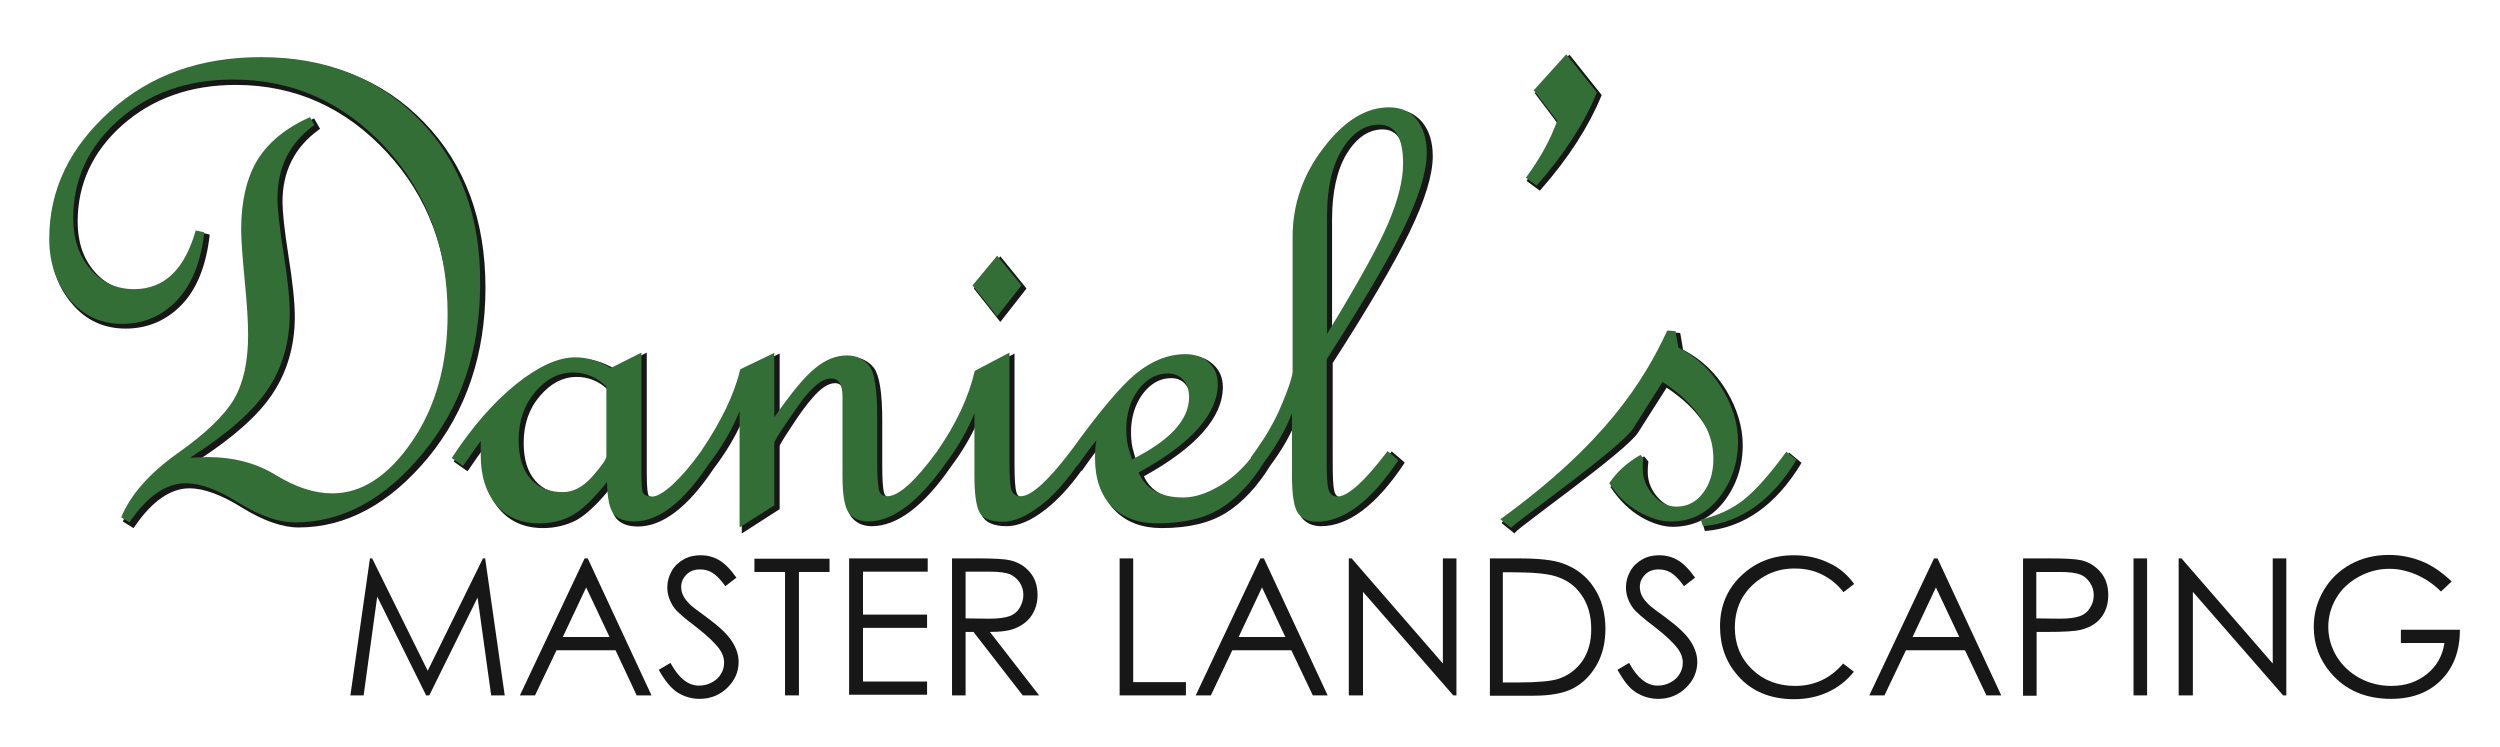 <?xml version="1.0" encoding="utf-8"?>
<!-- Generator: Adobe Illustrator 25.2.1, SVG Export Plug-In . SVG Version: 6.00 Build 0)  -->
<svg version="1.1" id="Layer_1" xmlns="http://www.w3.org/2000/svg" xmlns:xlink="http://www.w3.org/1999/xlink" x="0px" y="0px"
	 viewBox="0 0 792 236.5" style="enable-background:new 0 0 792 236.5;" xml:space="preserve">
<style type="text/css">
	.st0{fill:#171717;}
	.st1{fill:#336E36;}
</style>
<g>
	<g>
		<path class="st0" d="M111,220.3l6.2-43.4h0.7l17.6,35.6l17.5-35.6h0.7l6.2,43.4h-4.3l-4.3-31l-15.3,31H135L119.5,189l-4.3,31.3
			H111z"/>
		<path class="st0" d="M186.2,176.9l20.2,43.4h-4.7L195,206h-18.7l-6.8,14.3h-4.8l20.5-43.4H186.2z M185.7,186.1l-7.4,15.7h14.8
			L185.7,186.1z"/>
		<path class="st0" d="M208.7,212.2l3.7-2.2c2.6,4.8,5.6,7.2,9,7.2c1.5,0,2.8-0.3,4.1-1c1.3-0.7,2.3-1.6,2.9-2.7
			c0.7-1.1,1-2.3,1-3.6c0-1.5-0.5-2.9-1.5-4.3c-1.4-1.9-3.8-4.2-7.4-7c-3.6-2.7-5.9-4.7-6.8-5.9c-1.5-2-2.3-4.3-2.3-6.6
			c0-1.9,0.5-3.6,1.4-5.2c0.9-1.6,2.2-2.8,3.8-3.7c1.6-0.9,3.4-1.3,5.4-1.3c2,0,4,0.5,5.7,1.5c1.8,1,3.7,2.9,5.6,5.6l-3.5,2.7
			c-1.6-2.2-3-3.6-4.2-4.3c-1.2-0.7-2.4-1-3.8-1c-1.8,0-3.2,0.5-4.3,1.6c-1.1,1.1-1.7,2.4-1.7,3.9c0,0.9,0.2,1.9,0.6,2.7
			c0.4,0.9,1.1,1.8,2.2,2.9c0.6,0.6,2.4,2,5.6,4.3c3.8,2.8,6.3,5.2,7.7,7.4c1.4,2.2,2.1,4.3,2.1,6.5c0,3.1-1.2,5.9-3.6,8.2
			c-2.4,2.3-5.3,3.5-8.7,3.5c-2.6,0-5-0.7-7.2-2.1C212.5,217.9,210.5,215.5,208.7,212.2z"/>
		<path class="st0" d="M239,181.2v-4.2h23.8v4.2h-9.7v39.1h-4.4v-39.1H239z"/>
		<path class="st0" d="M269,176.9h24.9v4.2h-20.5v13.6h20.3v4.2h-20.3v17h20.3v4.2H269V176.9z"/>
		<path class="st0" d="M301.6,176.9h8.6c4.8,0,8.1,0.2,9.8,0.6c2.6,0.6,4.7,1.9,6.3,3.8c1.6,1.9,2.4,4.3,2.4,7.2
			c0,2.4-0.6,4.4-1.7,6.2c-1.1,1.8-2.7,3.1-4.8,4.1s-4.9,1.4-8.6,1.4l15.6,20.1H324l-15.6-20.1h-2.5v20.1h-4.3V176.9z M305.9,181.2
			v14.7l7.5,0.1c2.9,0,5-0.3,6.4-0.8c1.4-0.5,2.5-1.4,3.2-2.6s1.2-2.6,1.2-4.1c0-1.5-0.4-2.8-1.2-4c-0.8-1.2-1.8-2-3.1-2.6
			c-1.3-0.5-3.4-0.8-6.4-0.8H305.9z"/>
		<path class="st0" d="M354.7,176.9h4.3v39.2h16.7v4.2h-21V176.9z"/>
		<path class="st0" d="M400.4,176.9l20.2,43.4h-4.7l-6.8-14.3h-18.7l-6.8,14.3h-4.8l20.5-43.4H400.4z M399.8,186.1l-7.4,15.7h14.8
			L399.8,186.1z"/>
		<path class="st0" d="M427.3,220.3v-43.4h0.9l28.9,33.3v-33.3h4.3v43.4h-1l-28.6-32.8v32.8H427.3z"/>
		<path class="st0" d="M472,220.3v-43.4h9c6.5,0,11.2,0.5,14.1,1.6c4.2,1.5,7.5,4,9.9,7.7c2.4,3.6,3.6,8,3.6,13
			c0,4.3-0.9,8.2-2.8,11.5c-1.9,3.3-4.3,5.7-7.3,7.3c-3,1.6-7.2,2.4-12.6,2.4H472z M476.1,216.2h5c6,0,10.2-0.4,12.5-1.1
			c3.3-1.1,5.8-3,7.7-5.7c1.9-2.8,2.8-6.1,2.8-10.1c0-4.2-1-7.8-3-10.7c-2-3-4.8-5-8.5-6.1c-2.7-0.8-7.2-1.2-13.4-1.2h-3.1V216.2z"
			/>
		<path class="st0" d="M512.4,212.2l3.7-2.2c2.6,4.8,5.6,7.2,9,7.2c1.5,0,2.8-0.3,4.1-1c1.3-0.7,2.3-1.6,2.9-2.7
			c0.7-1.1,1-2.3,1-3.6c0-1.5-0.5-2.9-1.5-4.3c-1.4-1.9-3.8-4.2-7.4-7c-3.6-2.7-5.9-4.7-6.8-5.9c-1.5-2-2.3-4.3-2.3-6.6
			c0-1.9,0.5-3.6,1.4-5.2s2.2-2.8,3.8-3.7c1.6-0.9,3.4-1.3,5.4-1.3c2,0,4,0.5,5.7,1.5c1.8,1,3.7,2.9,5.6,5.6l-3.5,2.7
			c-1.6-2.2-3-3.6-4.2-4.3c-1.2-0.7-2.4-1-3.8-1c-1.8,0-3.2,0.5-4.3,1.6c-1.1,1.1-1.7,2.4-1.7,3.9c0,0.9,0.2,1.9,0.6,2.7
			c0.4,0.9,1.1,1.8,2.2,2.9c0.6,0.6,2.4,2,5.6,4.3c3.8,2.8,6.3,5.2,7.7,7.4c1.4,2.2,2.1,4.3,2.1,6.5c0,3.1-1.2,5.9-3.6,8.2
			c-2.4,2.3-5.3,3.5-8.7,3.5c-2.6,0-5-0.7-7.2-2.1S514.3,215.5,512.4,212.2z"/>
		<path class="st0" d="M587.4,185l-3.4,2.6c-1.9-2.5-4.2-4.3-6.8-5.6c-2.6-1.3-5.5-1.9-8.7-1.9c-3.5,0-6.7,0.8-9.6,2.5
			c-2.9,1.7-5.2,3.9-6.9,6.7c-1.6,2.8-2.4,6-2.4,9.5c0,5.3,1.8,9.7,5.4,13.2c3.6,3.5,8.2,5.3,13.7,5.3c6.1,0,11.2-2.4,15.2-7.1
			l3.4,2.6c-2.2,2.8-4.9,4.9-8.1,6.4c-3.2,1.5-6.8,2.3-10.8,2.3c-7.6,0-13.6-2.5-18-7.6c-3.7-4.3-5.5-9.4-5.5-15.5
			c0-6.3,2.2-11.7,6.7-16c4.5-4.3,10-6.5,16.7-6.5c4,0,7.7,0.8,11,2.4C582.7,179.8,585.3,182.1,587.4,185z"/>
		<path class="st0" d="M613.8,176.9l20.2,43.4h-4.7l-6.8-14.3h-18.7l-6.8,14.3h-4.8l20.5-43.4H613.8z M613.3,186.1l-7.4,15.7h14.8
			L613.3,186.1z"/>
		<path class="st0" d="M640.8,176.9h8.6c5,0,8.3,0.2,10,0.6c2.5,0.6,4.5,1.9,6.1,3.8c1.6,1.9,2.4,4.3,2.4,7.2c0,2.9-0.8,5.3-2.3,7.2
			c-1.5,1.9-3.6,3.1-6.3,3.8c-2,0.5-5.6,0.7-11,0.7h-3.1v20.2h-4.3V176.9z M645.1,181.2v14.7l7.3,0.1c3,0,5.1-0.3,6.5-0.8
			c1.4-0.5,2.5-1.4,3.2-2.6c0.8-1.2,1.2-2.6,1.2-4c0-1.5-0.4-2.8-1.2-4c-0.8-1.2-1.8-2.1-3.1-2.6c-1.3-0.5-3.4-0.8-6.3-0.8H645.1z"
			/>
		<path class="st0" d="M675.9,176.9h4.3v43.4h-4.3V176.9z"/>
		<path class="st0" d="M690.2,220.3v-43.4h0.9l28.9,33.3v-33.3h4.3v43.4h-1l-28.6-32.8v32.8H690.2z"/>
		<path class="st0" d="M776.7,184.2l-3.4,3.2c-2.4-2.4-5.1-4.2-7.9-5.4c-2.9-1.2-5.7-1.8-8.4-1.8c-3.4,0-6.6,0.8-9.7,2.5
			s-5.5,3.9-7.2,6.8c-1.7,2.9-2.5,5.9-2.5,9.1c0,3.3,0.9,6.4,2.6,9.3c1.8,2.9,4.2,5.2,7.3,6.9c3.1,1.7,6.5,2.5,10.1,2.5
			c4.5,0,8.2-1.3,11.3-3.8c3.1-2.5,4.9-5.8,5.5-9.8h-13.8v-4.2h18.7c0,6.7-2,12-6,16c-3.9,3.9-9.2,5.9-15.8,5.9
			c-8,0-14.4-2.7-19.1-8.2c-3.6-4.2-5.4-9.1-5.4-14.6c0-4.1,1-7.9,3.1-11.5s4.9-6.3,8.5-8.3c3.6-2,7.7-3,12.2-3
			c3.7,0,7.1,0.7,10.4,2C770.5,179.1,773.6,181.3,776.7,184.2z"/>
	</g>
	<g>
		<g>
			<path class="st0" d="M134.3,38.7c-13-13.4-30-20.1-50.7-20.1c-19.3,0-35.5,5.8-48.3,17.4C22.6,47.5,16.1,61.2,16.1,76.6
				c0,7.8,2.2,14.4,6.7,19.6c4.4,5.3,10.2,7.9,17,7.9c7,0,13-2.6,17.8-7.6c4.8-5,7.7-12.4,8.8-21.8l0-0.4l-3.8-0.9l-0.1,0.5
				c-3.4,12.1-9.7,18.3-19,18.3c-5.4,0-9.9-2-13.5-6.1c-3.6-4.1-5.4-9.4-5.4-15.9c0-11.9,4.8-22.3,14.2-30.6
				c9.5-8.4,21.5-12.7,35.9-12.7c18.7,0,34.7,7.2,47.8,21.3c13.1,14.1,19.7,31.8,19.7,52.6c0,15.9-3.8,29.4-11.2,40.1
				c-7.4,10.7-15.7,16.1-24.8,16.1c-5.4,0-11.3-1.9-17.5-5.6c-6.3-3.9-13.7-5.9-22.1-5.9l-3.5,0.1c10.9-7.1,18.8-14.1,23.2-20.8
				c4.7-7,7.1-15.3,7.1-24.5c0-4.5-0.7-11-2-19.2c-1.3-8.2-1.9-14-1.9-17.2c0-9.7,3.9-17.3,11.5-22.8l0.4-0.3l-1.9-3.3l-0.4,0.2
				c-7.7,3.4-13.3,8-16.8,13.7c-3.5,5.7-5.2,13.2-5.2,22.3c0,3.3,0.4,8.7,1.1,16c0.7,7.3,1.1,13.1,1.1,17.3c0,8.4-1.5,15.3-4.4,20.3
				c-3,5-9,10.8-17.9,17.1c-9,6.4-15,13.3-17.9,20.4l-0.2,0.4l3.4,2.1l0.3-0.4c5.5-8.1,11.4-12.2,17.4-12.2c4.6,0,10.3,2.1,16.8,6.2
				c6.7,4.1,12.7,6.2,17.8,6.2c15.1,0,28.9-7.5,41-22.1c12.1-14.7,18.2-32.8,18.2-53.8C153.8,69.7,147.3,52.1,134.3,38.7z"/>
			<polygon class="st0" points="325.2,91.4 316.9,81.2 308.5,91.4 316.9,102 			"/>
			<path class="st0" d="M441,34.5c-7.3,0-14.4,4.4-21,12.9c-6.6,8.5-10,18.2-10,28.7v42.5c0,1.1-0.7,3.5-2.1,7
				c-1.4,3.6-2.7,6.5-3.9,8.7c-1.2,2.2-2.3,4.2-3.4,5.9c-1.1,1.7-2.4,3.5-3.8,5.5l-0.3,0.4l0.1,0c-2.9,3.5-6.1,6.3-9.5,8.3
				c-4.1,2.4-7.9,3.7-11.2,3.7c-6.8,0-11.3-2.4-13.5-7.2c16.6-9.2,25-18.7,25-28.3c0-2.9-1-5.3-3.1-7.2c-2-1.8-4.6-2.8-7.7-2.8
				c-5.5,0-10.9,2.2-16.1,6.4c-4.8,3.9-11.6,12-20.2,24l0,0l-0.3,0.4c-7.2,9.4-12.4,14.2-15.5,14.2c-1.4,0-2.2-0.5-2.5-1.7
				c-0.4-1.3-0.6-4.2-0.6-8.4V112l-11.9,6.3l-0.1,0.2c-1.9,8.2-5.9,16.7-11.9,25.4c-6.8,9.2-11.9,13.8-15.3,13.8
				c-1.2,0-1.9-0.6-2.2-1.8c-0.3-1.4-0.5-4.1-0.5-8v-14.7c0-8.8-0.9-14.2-2.6-16.6c-1.8-2.3-4.3-3.5-7.5-3.5
				c-3.5,0-6.9,1.4-10.3,4.1c-3.1,2.5-7.2,7.3-12.1,14.4v-19.6l-11.7,5.6l-0.1,0.2c-1.8,7.7-5.9,16.4-12.5,25.9
				c-3.2,4.5-6.2,8-8.9,10.4c-3.3,3-5.1,3.6-5.9,3.6c-1.4,0-2.2-0.3-2.5-0.9c-0.2-0.5-0.5-2.1-0.5-6.9v-38.2l-10.1,5.2
				c-3.7-2.2-7.5-3.3-11.3-3.3c-5.4,0-11.8,2.9-19,8.6c-7.1,5.7-14,13.6-20.5,23.6l-0.3,0.4l4.4,3.1l0.3-0.4
				c2.1-3.1,3.7-5.3,4.7-6.7v3.2c0,6.6,1.7,12,5.1,15.9c3.4,4,8.1,6,13.8,6c3.9,0,7.5-0.9,10.6-2.5c2.9-1.6,6.4-4.8,10.4-9.7
				c0.2,4.5,0.9,7.5,2.2,9.1c1.4,1.7,3.7,2.6,6.9,2.6c7.8,0,15.8-6.1,23.9-18.2c3.8-5,6.8-10,9-14.9v35.3l12-7.7l0-20
				c0-0.2,0.5-1.3,3.9-6.4c2.6-4,4.7-6.8,6.2-8.5c1.4-1.7,2.8-3,4-3.8c1.2-0.8,2.3-1.2,3.4-1.2c0.8,0,3.1,0,3.1,5.3v25.1
				c0,6.3,0.7,10.3,2.2,12.1c1.5,1.8,3.6,2.8,6.4,2.8c8,0,16.5-6.4,25.1-18.9c3.3-4.4,6-8.9,8.1-13.5v17.5c0,5.5,0.5,9.2,1.6,11.4
				c1.1,2.3,3.8,3.5,7.9,3.5c3.6,0,7.7-1.7,12.2-5.2c3.9-3,7.7-7.1,11.5-12.4l0.1,0.1l0.3-0.4c1.2-1.7,2.8-4,4.9-6.7
				c-0.1,1.3-0.2,2.6-0.2,3.9c0,6.7,1.8,12,5.5,15.7c3.6,3.7,8.6,5.6,14.8,5.6c8.4,0,15.3-1.6,20.5-4.9c5-3.1,9.8-8.2,14-15
				c3.2-4.3,5.8-8.6,7.7-13.1v17.5c0,6.3,0.7,10.3,2.1,12.1c1.4,1.8,3.5,2.8,6.2,2.8c8.7,0,17.6-6.7,26.3-19.8l0.2-0.4l-4.1-3.5
				l-0.3,0.4c-7.2,9.4-12.4,14.2-15.5,14.2c-1.3,0-2.1-0.7-2.4-2.1c-0.4-1.6-0.5-4.7-0.5-9.2V115c11.4-17.7,19.6-31.7,24.4-41.6
				c4.8-9.9,7.3-18,7.3-23.9c0-4.5-1.1-8.1-3.4-10.9C448.1,35.9,444.9,34.5,441,34.5z M192.6,145.5c0,0.5-0.5,1.9-4.2,6.1
				c-2.8,3.2-5.8,4.8-9,4.8c-4.2,0-7.5-1.4-9.9-4.2c-2.4-2.8-3.6-6.8-3.6-11.9c0-5.9,1.7-10.9,5.2-14.9c3.4-4,7.3-6,11.5-6
				c3.9,0,7.3,1.4,10.1,4.2V145.5z M359.2,143.4c-0.6-1.8-0.9-4-0.9-6.5c0-4.7,1.3-8.8,3.7-12.1c2.5-3.3,5.5-5,9-5
				c1.9,0,3.4,0.6,4.5,1.9c1.1,1.3,1.7,3,1.7,5.1c0,6.9-5.8,13.3-17.4,19C359.8,145.4,359.6,144.7,359.2,143.4z M440.4,71.5
				c-3,7-9.2,18.3-18.4,33.5V69.5c0-8.8,1.6-15.8,4.7-20.9c3.1-5,6.9-7.6,11.3-7.6c4.8,0,7.1,3.9,7.1,11.8
				C445,58,443.4,64.3,440.4,71.5z"/>
			<path class="st0" d="M488.1,60.1c8.8-10,15.2-20,19.2-29.7l0.1-0.3l-10.2-12.8l-11,12.2l7.4,9.8c-2.1,5.8-5.4,11.7-9.7,17.6
				l-0.3,0.4l4.2,3.1L488.1,60.1z"/>
			<path class="st0" d="M546,159.1c4-5.1,6.1-11.2,6.1-18.1c0-5.8-1.8-11.6-5.2-17.3c-3.4-5.6-8-10-13.7-12.9l-0.9-5.3l-3.4-0.3
				l-0.1,0.3c-7.4,15.8-18,34.6-52.8,59.8l-0.3,0.4l4.1,3.3l0.3-0.4c1.7-2.1,35-25.6,38.8-31.5l9.1-14.3
				c10.3,6.9,15.5,14.8,15.5,23.6c0,4.3-1.1,7.8-3.2,10.6c-2.1,2.8-4.7,4.1-8,4.1c-2.6,0-5-1.2-7.1-3.5c-2.1-2.3-3.2-5.1-3.2-8.1
				c0-1.4,0.1-2.4,0.2-3.1l0-0.2l-1.3-1.6l-0.4,0.2c-4.4,2.5-7.8,5.6-10.1,9.2l-0.2,0.3l0.2,0.3c2.7,4,5.9,7.1,9.5,9.2
				c3.6,2.1,7.1,3.1,10.2,3.1C536.6,166.8,541.9,164.2,546,159.1z"/>
			<path class="st0" d="M566.8,143.4l-0.3,0.4c-5.3,7.2-9.8,12.4-13.5,15.2c-3.6,2.8-8.1,4.9-13.3,6.1l-0.5,0.1l0.9,3l0.4,0
				c12-1.1,22.1-8.2,30-21.2l0.2-0.4L566.8,143.4z"/>
		</g>
		<g>
			<path class="st1" d="M133,38.1c-12.9-13.3-29.7-20-50.3-20c-19.3,0-35.2,5.7-47.9,17.2C22,46.8,15.6,60.2,15.6,75.6
				c0,7.7,2.2,14.1,6.5,19.3c4.4,5.2,9.9,7.7,16.6,7.7c6.9,0,12.7-2.5,17.4-7.5c4.7-5,7.6-12.2,8.6-21.5L62,73
				C58.5,85.4,52,91.6,42.5,91.6c-5.6,0-10.2-2.1-13.8-6.3c-3.7-4.2-5.5-9.6-5.5-16.3c0-12.2,4.8-22.5,14.4-31
				c9.6-8.5,21.7-12.8,36.2-12.8c18.9,0,34.9,7.1,48.2,21.4c13.2,14.3,19.8,31.9,19.8,52.9c0,16-3.8,29.5-11.3,40.4
				c-7.5,10.9-15.9,16.4-25.2,16.4c-5.6,0-11.5-1.9-17.8-5.7c-6.2-3.9-13.5-5.8-21.9-5.8l-5.4,0.2c11.8-7.5,20-14.7,24.6-21.6
				c4.7-7,7-15,7-24.3c0-4.5-0.7-10.9-2-19.1c-1.3-8.3-1.9-14-1.9-17.2c0-9.9,3.9-17.6,11.7-23.2l-1.4-2.5
				c-7.6,3.4-13.1,7.9-16.6,13.5c-3.4,5.6-5.2,13-5.2,22.1c0,3.3,0.4,8.6,1.1,15.9c0.7,7.3,1.1,13.1,1.1,17.4
				c0,8.6-1.5,15.4-4.5,20.5c-3,5.1-9,10.9-18,17.2c-8.9,6.4-14.8,13.1-17.7,20.2l2.6,1.6c5.6-8.3,11.6-12.4,17.8-12.4
				c4.8,0,10.4,2.1,17,6.3c6.7,4.1,12.5,6.1,17.6,6.1c15,0,28.6-7.3,40.6-22c12.1-14.6,18.1-32.5,18.1-53.5
				C152.3,68.8,145.9,51.4,133,38.1z"/>
			<polygon class="st1" points="323.6,90.4 315.9,81 308.1,90.4 315.9,100.2 			"/>
			<path class="st1" d="M440,34c-7.2,0-14.1,4.2-20.6,12.7c-6.6,8.5-9.9,18-9.9,28.4v42.5c0,1.2-0.7,3.6-2.1,7.2
				c-1.4,3.6-2.7,6.6-3.9,8.8c-1.2,2.2-2.3,4.2-3.5,5.9c-1.1,1.7-2.4,3.6-3.8,5.5l0.1,0.1c-3,3.8-6.3,6.7-9.9,8.8
				c-4.2,2.5-8,3.7-11.5,3.7c-7.2,0-11.9-2.6-14.2-7.9c16.8-9.2,25.1-18.6,25.1-28.1c0-2.8-1-5.1-2.9-6.8c-1.9-1.8-4.4-2.6-7.4-2.6
				c-5.4,0-10.7,2.1-15.8,6.3c-4.8,4-11.6,12.1-20.4,24.3l0,0c-7.3,9.6-12.6,14.4-15.9,14.4c-1.6,0-2.6-0.7-3-2.1
				c-0.4-1.4-0.6-4.2-0.6-8.6v-34.8l-11,5.8c-1.9,8.3-5.9,16.8-12,25.6c-6.9,9.4-12.1,14.1-15.7,14.1c-1.5,0-2.4-0.7-2.7-2.2
				c-0.3-1.5-0.5-4.2-0.5-8.1v-14.7c0-8.6-0.8-14.1-2.5-16.3c-1.7-2.2-4.1-3.3-7.1-3.3c-3.4,0-6.7,1.3-10,4
				c-3.3,2.6-7.6,7.8-13,15.6v-20.4l-10.8,5.2c-1.8,7.8-6,16.5-12.5,26.1c-3.2,4.5-6.3,8-9,10.5c-2.8,2.5-4.9,3.7-6.3,3.7
				c-1.6,0-2.6-0.4-3-1.2c-0.4-0.8-0.5-3.2-0.5-7.1v-37.3l-9.7,4.9c-3.7-2.3-7.5-3.4-11.3-3.4c-5.3,0-11.6,2.8-18.7,8.5
				c-7.1,5.7-13.9,13.5-20.4,23.4l3.6,2.5c2.9-4.2,4.8-6.9,5.6-7.9v4.7c0,6.5,1.7,11.7,5,15.6c3.3,3.9,7.8,5.8,13.5,5.8
				c3.9,0,7.3-0.8,10.4-2.5c3-1.6,6.8-5.2,11.1-10.6c0.1,5.1,0.8,8.5,2.1,10.1c1.3,1.6,3.5,2.4,6.5,2.4c7.7,0,15.5-6,23.5-18
				c4.4-5.7,7.7-11.4,9.9-17v36.9l11-7v-19.8c0-0.4,1.3-2.7,4-6.6c2.7-4,4.7-6.8,6.2-8.6c1.5-1.7,2.8-3,4.1-3.9
				c1.3-0.9,2.5-1.3,3.7-1.3c2.4,0,3.6,1.9,3.6,5.8v25.1c0,6.1,0.7,10.1,2.1,11.8c1.4,1.7,3.4,2.6,6,2.6c7.9,0,16.1-6.3,24.8-18.7
				c3.8-5.1,6.8-10.3,8.9-15.6v20c0,5.3,0.5,9.1,1.5,11.2c1,2.1,3.5,3.2,7.5,3.2c3.5,0,7.5-1.7,11.9-5.1c4-3,7.8-7.3,11.6-12.7
				l0.1,0.1c1.4-2,3.4-4.8,6-8.1c-0.3,2-0.4,3.8-0.4,5.6c0,6.6,1.8,11.7,5.3,15.3c3.5,3.6,8.4,5.4,14.4,5.4c8.3,0,15.1-1.6,20.2-4.8
				c5-3.1,9.6-8.1,13.9-14.9c3.7-5,6.6-10,8.6-15.2v20c0,6.1,0.7,10.1,2,11.8c1.3,1.7,3.3,2.6,5.8,2.6c8.6,0,17.2-6.5,25.9-19.5
				l-3.4-2.9c-7.3,9.6-12.6,14.4-15.9,14.4c-1.5,0-2.5-0.8-2.9-2.5c-0.4-1.6-0.5-4.7-0.5-9.3v-31.7c11.5-17.9,19.7-31.8,24.5-41.7
				c4.8-9.9,7.2-17.8,7.2-23.7c0-4.4-1.1-7.9-3.2-10.5C446.8,35.3,443.8,34,440,34z M192.1,144.5c0,1-1.5,3.1-4.4,6.4
				c-2.9,3.3-6,5-9.4,5c-4.3,0-7.8-1.4-10.3-4.3c-2.5-2.9-3.7-7-3.7-12.2c0-6.1,1.8-11.2,5.3-15.3c3.5-4.1,7.5-6.1,11.9-6.1
				c4.1,0,7.6,1.5,10.6,4.5V144.5z M357.7,142.6c-0.6-1.8-0.9-4.1-0.9-6.7c0-4.8,1.3-9,3.8-12.4c2.6-3.4,5.7-5.2,9.4-5.2
				c2,0,3.7,0.7,4.9,2.1c1.2,1.4,1.8,3.2,1.8,5.4c0,7.2-6.1,13.8-18.2,19.8C358.6,145.3,358.3,144.3,357.7,142.6z M439.8,70.7
				c-3.1,7.3-9.6,19-19.4,35.1V68.5c0-8.9,1.6-16,4.8-21.2c3.2-5.2,7.1-7.8,11.7-7.8c5.1,0,7.6,4.1,7.6,12.3
				C444.5,57.1,442.9,63.4,439.8,70.7z"/>
			<path class="st1" d="M486.8,58.8c8.8-10,15.2-19.9,19.1-29.5l-9.7-12.1l-10.3,11.4l7.4,9.7c-2.1,5.9-5.4,11.9-9.9,18L486.8,58.8z
				"/>
			<path class="st1" d="M544.6,157.7c4-5.1,6-11,6-17.8c0-5.7-1.7-11.4-5.2-17c-3.4-5.6-8-9.9-13.7-12.8l-0.9-5.2l-2.6-0.2
				c-7.4,15.9-19.6,35.7-52.9,59.8l3.4,2.7c1.7-2,35-25.5,38.7-31.5l9.3-14.7c10.8,7.1,16.1,15.2,16.1,24.3c0,4.4-1.1,8-3.3,10.9
				c-2.2,2.9-5,4.3-8.4,4.3c-2.8,0-5.2-1.2-7.4-3.7c-2.2-2.5-3.3-5.3-3.3-8.4c0-1.4,0.1-2.5,0.2-3.2l-0.9-1.1
				c-4.3,2.5-7.6,5.5-9.9,9c2.6,4,5.7,7,9.3,9c3.6,2,6.9,3.1,10,3.1C535.5,165.3,540.6,162.8,544.6,157.7z"/>
			<path class="st1" d="M565.9,143.1c-5.3,7.3-9.9,12.4-13.6,15.3c-3.7,2.9-8.2,5-13.5,6.2l0.7,2.1c11.9-1.1,21.8-8.1,29.6-21
				L565.9,143.1z"/>
		</g>
	</g>
</g>
</svg>
